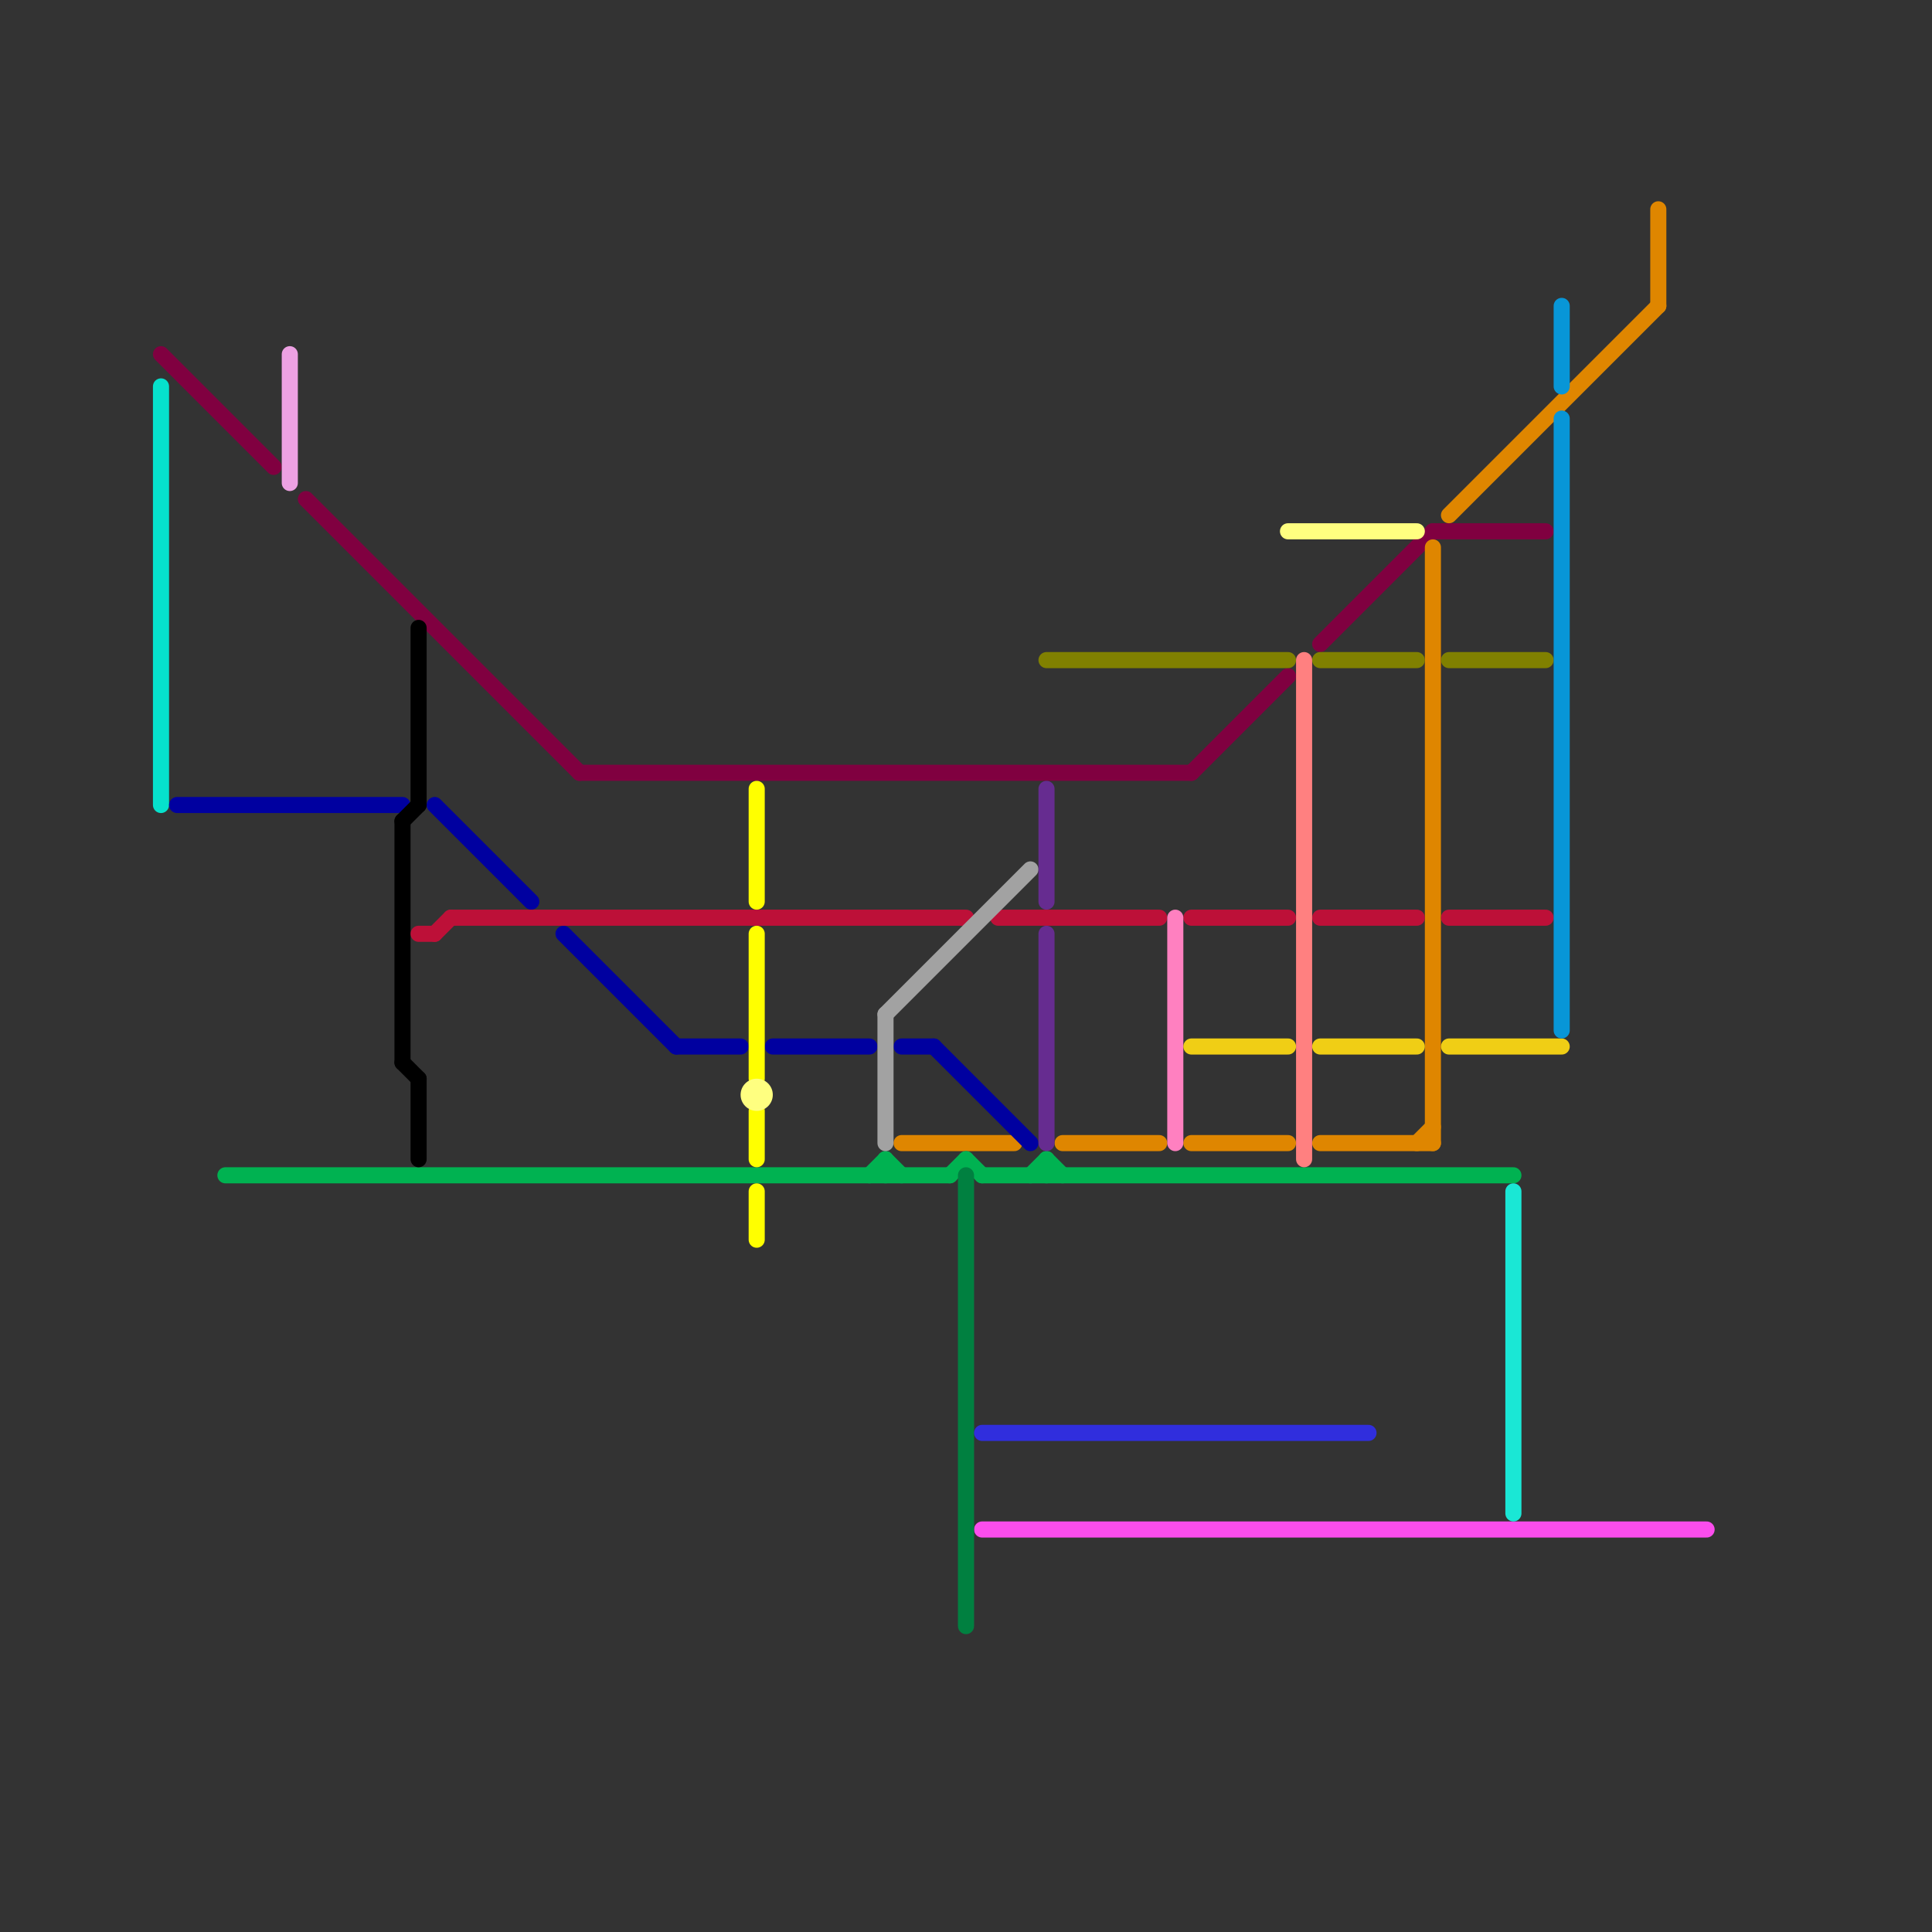 
<svg version="1.1" xmlns="http://www.w3.org/2000/svg" viewBox="0 0 120 120">
<rect x="0" y="0" width="120" height="120" fill="#333333" stroke="none"/>
<style>text { font: 1px Helvetica; font-weight: 600; white-space: pre; dominant-baseline: central; } line { stroke-width: 1; fill: none; stroke-linecap: round; stroke-linejoin: round; } .c0 { stroke: #800040 } .c1 { stroke: #06e1cc } .c2 { stroke: #df8600 } .c3 { stroke: #fb4ded } .c4 { stroke: #0000a0 } .c5 { stroke: #00b251 } .c6 { stroke: #eda1e3 } .c7 { stroke: #000000 } .c8 { stroke: #bd1038 } .c9 { stroke: #ffff00 } .c10 { stroke: #ffff80 } .c11 { stroke: #a2a2a2 } .c12 { stroke: #008040 } .c13 { stroke: #302edd } .c14 { stroke: #808000 } .c15 { stroke: #662c90 } .c16 { stroke: #ff80c0 } .c17 { stroke: #f0ce15 } .c18 { stroke: #ff8080 } .c19 { stroke: #1ae7d5 } .c20 { stroke: #0896d7 }</style><defs><g id="wm-xf"><circle r="1.2" fill="#000"/><circle r="0.9" fill="#fff"/><circle r="0.6" fill="#000"/><circle r="0.3" fill="#fff"/></g><g id="wm"><circle r="0.6" fill="#000"/><circle r="0.3" fill="#fff"/></g></defs><line class="c0" x1="89" y1="33" x2="96" y2="33"/><line class="c0" x1="36" y1="48" x2="74" y2="48"/><line class="c0" x1="10" y1="22" x2="17" y2="29"/><line class="c0" x1="19" y1="31" x2="36" y2="48"/><line class="c0" x1="74" y1="48" x2="80" y2="42"/><line class="c0" x1="82" y1="40" x2="89" y2="33"/><line class="c1" x1="10" y1="24" x2="10" y2="50"/><line class="c2" x1="66" y1="71" x2="72" y2="71"/><line class="c2" x1="88" y1="71" x2="89" y2="70"/><line class="c2" x1="56" y1="71" x2="63" y2="71"/><line class="c2" x1="90" y1="32" x2="103" y2="19"/><line class="c2" x1="89" y1="34" x2="89" y2="71"/><line class="c2" x1="103" y1="13" x2="103" y2="19"/><line class="c2" x1="74" y1="71" x2="80" y2="71"/><line class="c2" x1="82" y1="71" x2="89" y2="71"/><line class="c3" x1="61" y1="95" x2="106" y2="95"/><line class="c4" x1="42" y1="65" x2="46" y2="65"/><line class="c4" x1="58" y1="65" x2="64" y2="71"/><line class="c4" x1="35" y1="58" x2="42" y2="65"/><line class="c4" x1="48" y1="65" x2="54" y2="65"/><line class="c4" x1="56" y1="65" x2="58" y2="65"/><line class="c4" x1="11" y1="50" x2="25" y2="50"/><line class="c4" x1="27" y1="50" x2="33" y2="56"/><line class="c5" x1="64" y1="73" x2="65" y2="72"/><line class="c5" x1="55" y1="72" x2="55" y2="73"/><line class="c5" x1="14" y1="73" x2="59" y2="73"/><line class="c5" x1="59" y1="73" x2="60" y2="72"/><line class="c5" x1="61" y1="73" x2="94" y2="73"/><line class="c5" x1="65" y1="72" x2="65" y2="73"/><line class="c5" x1="54" y1="73" x2="55" y2="72"/><line class="c5" x1="60" y1="72" x2="61" y2="73"/><line class="c5" x1="65" y1="72" x2="66" y2="73"/><line class="c5" x1="55" y1="72" x2="56" y2="73"/><line class="c6" x1="18" y1="22" x2="18" y2="30"/><line class="c7" x1="25" y1="51" x2="25" y2="66"/><line class="c7" x1="26" y1="67" x2="26" y2="72"/><line class="c7" x1="25" y1="66" x2="26" y2="67"/><line class="c7" x1="25" y1="51" x2="26" y2="50"/><line class="c7" x1="26" y1="39" x2="26" y2="50"/><line class="c8" x1="62" y1="57" x2="72" y2="57"/><line class="c8" x1="26" y1="58" x2="27" y2="58"/><line class="c8" x1="74" y1="57" x2="80" y2="57"/><line class="c8" x1="90" y1="57" x2="96" y2="57"/><line class="c8" x1="82" y1="57" x2="88" y2="57"/><line class="c8" x1="27" y1="58" x2="28" y2="57"/><line class="c8" x1="28" y1="57" x2="60" y2="57"/><line class="c9" x1="47" y1="49" x2="47" y2="56"/><line class="c9" x1="47" y1="58" x2="47" y2="67"/><line class="c9" x1="47" y1="69" x2="47" y2="72"/><line class="c9" x1="47" y1="74" x2="47" y2="77"/><line class="c10" x1="80" y1="33" x2="88" y2="33"/><circle cx="47" cy="68" r="1" fill="#ffff80" /><line class="c11" x1="55" y1="63" x2="55" y2="71"/><line class="c11" x1="55" y1="63" x2="64" y2="54"/><line class="c12" x1="60" y1="73" x2="60" y2="101"/><line class="c13" x1="61" y1="89" x2="85" y2="89"/><line class="c14" x1="82" y1="41" x2="88" y2="41"/><line class="c14" x1="90" y1="41" x2="96" y2="41"/><line class="c14" x1="65" y1="41" x2="80" y2="41"/><line class="c15" x1="65" y1="58" x2="65" y2="71"/><line class="c15" x1="65" y1="49" x2="65" y2="56"/><line class="c16" x1="73" y1="57" x2="73" y2="71"/><line class="c17" x1="82" y1="65" x2="88" y2="65"/><line class="c17" x1="90" y1="65" x2="97" y2="65"/><line class="c17" x1="74" y1="65" x2="80" y2="65"/><line class="c18" x1="81" y1="41" x2="81" y2="72"/><line class="c19" x1="94" y1="74" x2="94" y2="94"/><line class="c20" x1="97" y1="26" x2="97" y2="64"/><line class="c20" x1="97" y1="19" x2="97" y2="24"/>
</svg>
